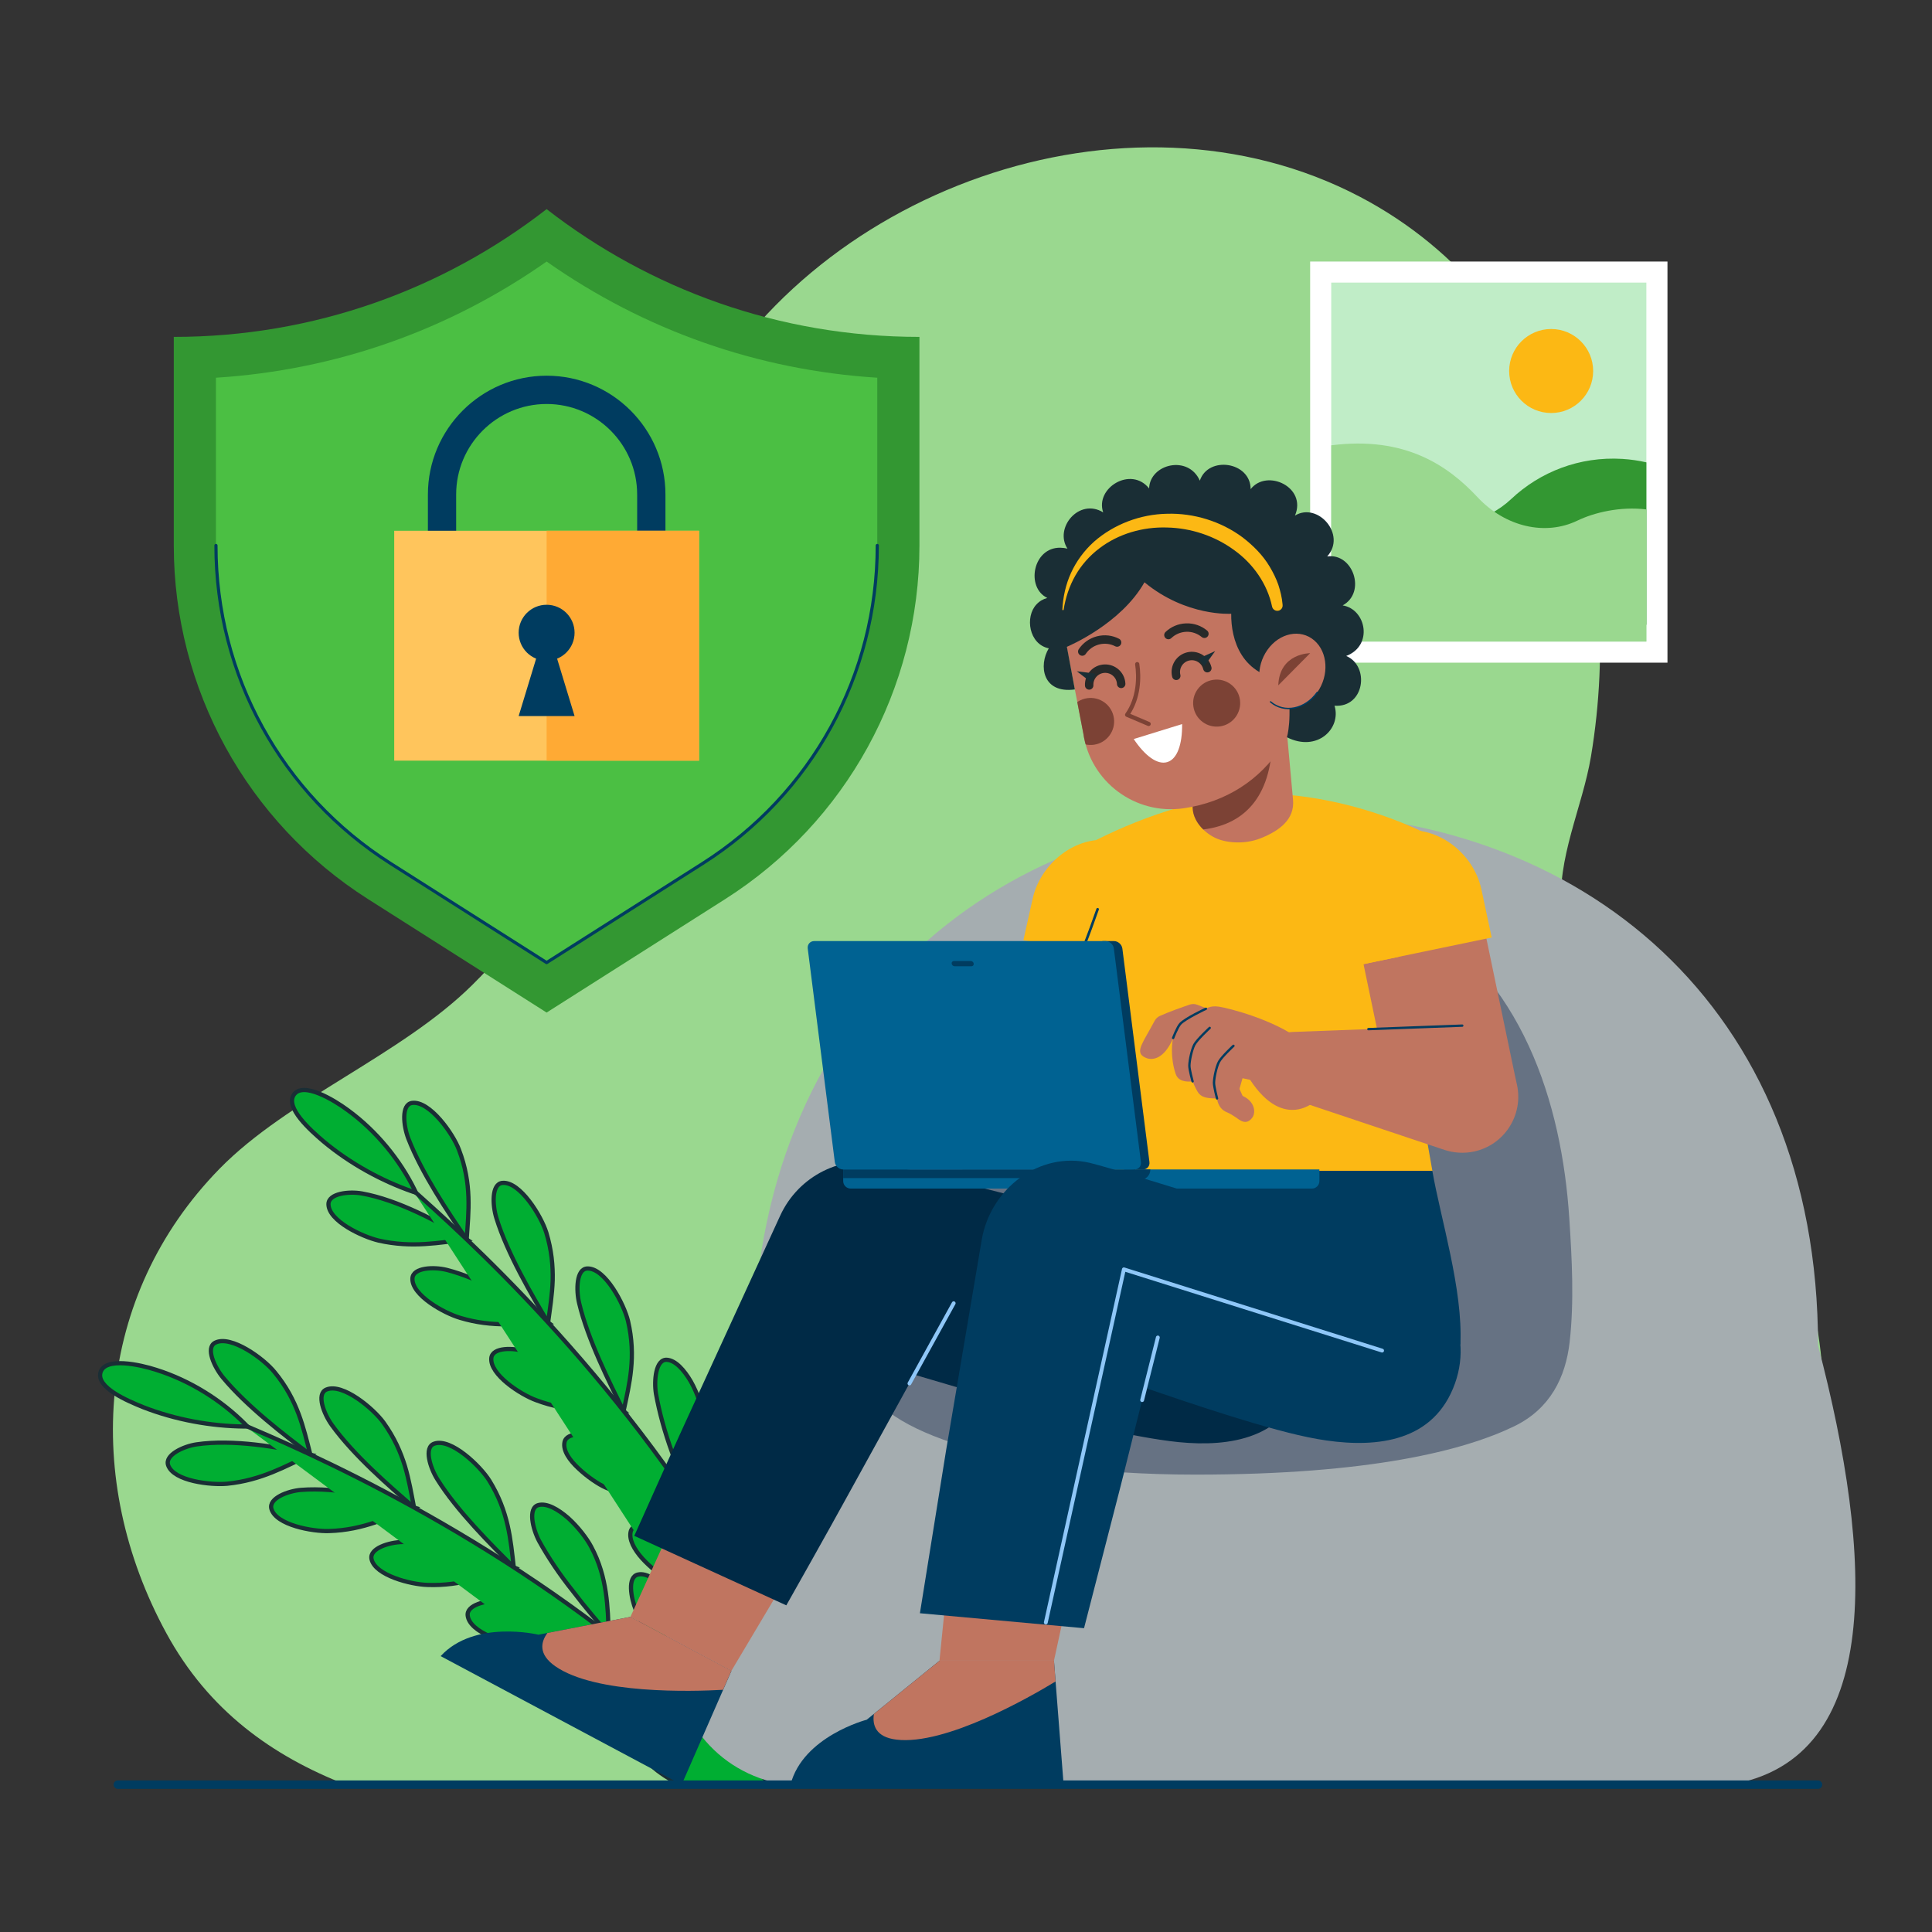 <svg xmlns="http://www.w3.org/2000/svg" xmlns:xlink="http://www.w3.org/1999/xlink" id="Calque_1" x="0px" y="0px" viewBox="0 0 458.14 458.14" style="enable-background:new 0 0 458.14 458.14;" xml:space="preserve"><rect x="0" y="0" width="458.14" height="458.14" fill="#333333" stroke="none"/><style type="text/css">	.st0{fill:#9AD88F;}	.st1{fill:#339732;}	.st2{fill:#4BBF43;}	.st3{fill:none;stroke:#003C60;stroke-width:0.75;stroke-linecap:round;stroke-linejoin:round;stroke-miterlimit:10;}	.st4{fill:#003C60;}	.st5{fill:#FFC55C;}	.st6{fill:#FFAA34;}	.st7{fill:#FFFFFF;}	.st8{fill:#C0EDC7;}	.st9{fill:#FCB814;}	.st10{clip-path:url(#SVGID_00000016052919445129550490000016029603679155347338_);}	.st11{fill:#00AE32;stroke:#1A2E35;stroke-miterlimit:10;}	.st12{fill:#A5ADB0;}	.st13{fill:#667283;}	.st14{fill:#DD6457;}	.st15{fill:none;stroke:#003C60;stroke-width:0.608;stroke-linecap:round;stroke-linejoin:round;stroke-miterlimit:10;}	.st16{fill:#C27460;}	.st17{fill:#7C4235;}	.st18{clip-path:url(#SVGID_00000176764091775270450210000013111589790028164495_);}	.st19{fill:none;stroke:#7C4235;stroke-linecap:round;stroke-linejoin:round;stroke-miterlimit:10;}	.st20{fill:none;stroke:#272929;stroke-width:2;stroke-linecap:round;stroke-linejoin:round;stroke-miterlimit:10;}	.st21{fill:#1A2E35;}	.st22{fill:none;stroke:#003C60;stroke-width:0.32;stroke-linecap:round;stroke-linejoin:round;stroke-miterlimit:10;}	.st23{fill:#C07560;}	.st24{fill:none;stroke:#003C60;stroke-width:0.554;stroke-linecap:round;stroke-linejoin:round;stroke-miterlimit:10;}	.st25{fill:#002A46;}	.st26{fill:none;stroke:#8FC7F8;stroke-width:0.911;stroke-linecap:round;stroke-linejoin:round;stroke-miterlimit:10;}	.st27{fill:#006292;}	.st28{fill:none;stroke:#003C60;stroke-width:2;stroke-linecap:round;stroke-linejoin:round;stroke-miterlimit:10;}</style><g>	<path class="st0" d="M406.88,404.46c-7.37,8.08-16.07,14.17-25.59,18.74H82c-17.36-6.8-32.51-17.47-42.57-35.95  c-19.86-36.47-16.84-79.94,12.61-110.08c16.15-16.53,43.18-26.99,59.96-43.61c45.79-45.33,30.65-90.75,51.81-133.24  c27.36-54.96,103.2-82.8,158.72-53.63c47.65,25.04,63.11,82.73,54.74,132.7c-2.01,12.02-8.21,24.3-6.96,36.7  c3.23,31.79,40.07,43.82,52.17,70.62C439.47,324.36,435.3,373.29,406.88,404.46z"></path>	<g>		<g>			<path class="st1" d="M41.21,79.89v49.46c0,33.99,17.38,65.63,46.07,83.86l42.34,26.9l42.34-26.9    c28.69-18.23,46.07-49.86,46.07-83.86V79.89c-33.32,0-63.98-11.33-88.41-30.3C105.2,68.56,74.54,79.89,41.21,79.89z"></path>			<path class="st2" d="M92.64,204.76c-25.94-16.48-41.43-44.68-41.43-75.42V89.57c28.33-1.79,55.14-11.21,78.41-27.55    c23.27,16.35,50.08,25.76,78.41,27.55v39.78c0,30.74-15.49,58.93-41.43,75.42l-36.98,23.49L92.64,204.76z"></path>			<path class="st3" d="M208.03,129.35c0,30.74-15.49,58.93-41.43,75.42l-36.98,23.49l-36.98-23.49    c-25.94-16.48-41.43-44.68-41.43-75.42"></path>		</g>		<g>			<g>				<path class="st4" d="M157.79,129.32h-6.7v-12.06c0-11.83-9.63-21.46-21.46-21.46c-11.83,0-21.46,9.63-21.46,21.46v12.06h-6.7     v-12.06c0-15.53,12.63-28.17,28.16-28.17c15.53,0,28.17,12.63,28.17,28.17V129.32z"></path>			</g>			<g>									<rect x="93.48" y="125.87" transform="matrix(-1 -1.224647e-16 1.224647e-16 -1 259.241 306.243)" class="st5" width="72.28" height="54.51"></rect>									<rect x="129.62" y="125.87" transform="matrix(-1 -1.224647e-16 1.224647e-16 -1 295.382 306.243)" class="st6" width="36.14" height="54.51"></rect>				<g>					<circle class="st4" cx="129.62" cy="150.04" r="6.63"></circle>					<polygon class="st4" points="136.25,169.8 122.99,169.8 127.19,156 132.05,156      "></polygon>				</g>			</g>		</g>	</g>	<g>		<rect x="310.68" y="62.02" class="st7" width="84.73" height="95.12"></rect>					<rect x="310.48" y="72.21" transform="matrix(-1.836970e-16 1 -1 -1.836970e-16 462.618 -243.467)" class="st8" width="85.12" height="74.73"></rect>		<circle class="st9" cx="367.83" cy="87.98" r="9.96"></circle>		<path class="st1" d="M390.41,109.64v38.5h-42.36v-24.37c3.8-0.84,7.39-2.69,10.33-5.46c6.8-6.39,16.13-10.11,26.33-9.49   C386.66,108.94,388.56,109.22,390.41,109.64z"></path>		<path class="st0" d="M390.41,120.8v31.34h-74.73V105.6c17.56-2.24,27.7,4.83,34.7,12.31c6.57,7.03,16.05,9.22,23.66,5.55   C378.04,121.53,384.23,120.04,390.41,120.8z"></path>	</g>	<g>		<defs>			<rect id="SVGID_1_" x="18.17" y="252.33" width="183.12" height="170.87"></rect>		</defs>		<clipPath id="SVGID_00000106834001184081459420000001731128031345711790_">			<use xlink:href="#SVGID_1_" style="overflow:visible;"></use>		</clipPath>		<g style="clip-path:url(#SVGID_00000106834001184081459420000001731128031345711790_);">			<g>				<path class="st11" d="M76.66,270.62c-3.03-2.59-9.1-7.96-6.97-11.04c2.18-3.16,9.47,1.22,12.74,3.64     c6.89,5.01,12.43,11.91,15.86,18.88l0.35,0.74l-0.77-0.26C90.53,280.03,83.01,275.93,76.66,270.62z"></path>				<path class="st11" d="M89.75,294.17c7.98,1.82,14.4,0.49,20.91-0.26c-6.36-4.1-16.39-9.4-24.83-10.9     c-3.05-0.55-7.98-0.03-7.94,2.57C77.95,289.55,85.93,293.26,89.75,294.17z"></path>				<path class="st11" d="M108.85,272.68c3.09,8.07,2.26,14.67,1.81,21.22c-4.31-6.23-10.64-15.68-13.83-23.92     c-1.13-2.95-1.75-8.07,0.89-8.44C101.85,260.98,107.43,268.81,108.85,272.68z"></path>				<path class="st11" d="M109.1,312.5c3.9,1.18,7.49,1.53,10.93,1.54c3.4,0.04,6.66-0.27,9.94-0.44     c-6.06-4.53-15.78-10.4-24.08-12.48c-3.01-0.74-7.96-0.57-8.09,2.03C97.61,307.14,105.32,311.39,109.1,312.5z"></path>				<path class="st11" d="M129.55,292.3c1.26,4.15,1.59,7.84,1.51,11.31c-0.12,3.5-0.65,6.76-1.09,10.01     c-3.87-6.52-9.64-16.3-12.25-24.76c-0.94-3.01-1.2-8.16,1.45-8.36C123.32,280.17,128.34,288.36,129.55,292.3z"></path>				<path class="st11" d="M127.16,332.04c7.61,2.87,14.19,2.38,20.71,2.55c-5.7-4.97-15.01-11.47-23.14-14.09     c-2.96-0.93-7.92-1.07-8.22,1.51C116.09,325.94,123.46,330.7,127.16,332.04z"></path>				<path class="st11" d="M148.93,313.28c1.97,8.47,0.32,14.87-1.06,21.32c-3.37-6.8-8.48-16.94-10.53-25.56     c-0.74-3.07-0.69-8.22,1.98-8.24C143.51,300.72,147.98,309.27,148.93,313.28z"></path>				<path class="st11" d="M143.67,352.76c3.76,1.65,7.15,2.57,10.54,3.08c3.36,0.54,6.71,0.66,9.92,1.03     c-2.67-2.68-6.21-5.83-9.99-8.74c-3.91-2.83-7.97-5.49-12-7.04c-2.87-1.15-7.78-1.64-8.28,0.92c-0.39,1.97,1.19,4.23,3.32,6.21     C139.28,350.21,141.88,351.97,143.67,352.76z"></path>				<path class="st11" d="M166.81,335.7c0.75,4.25,0.46,8.03-0.13,11.46c-0.63,3.45-1.56,6.54-2.54,9.71     c-1.44-3.51-3.24-7.88-4.79-12.52c-1.67-4.56-3.01-9.46-3.79-13.79c-0.52-3.12-0.08-8.28,2.58-8.11     c2.06,0.14,4.09,2.42,5.69,5.16C165.39,330.39,166.46,333.66,166.81,335.7z"></path>				<path class="st11" d="M158.39,374.59c3.49,2,6.94,3.12,10.23,3.95c3.27,0.84,6.5,1.32,9.73,1.96c-2.43-2.91-5.54-6.43-9.17-9.6     c-3.51-3.23-7.52-6.11-11.31-8.02c-2.7-1.41-7.63-2.23-8.3,0.26c-0.49,1.89,0.81,4.3,2.74,6.44     C154.25,371.71,156.74,373.62,158.39,374.59z"></path>				<path class="st11" d="M182.92,359.6c0.3,4.38-0.17,8.04-1.1,11.42c-0.95,3.4-2.25,6.44-3.46,9.48c-1.12-3.61-2.4-8.2-3.65-12.9     c-1.14-4.77-2.25-9.66-2.6-14.1c-0.2-3.21,0.55-8.27,3.22-7.89c2.1,0.27,3.88,2.78,5.25,5.67     C181.94,354.16,182.81,357.49,182.92,359.6z"></path>				<path class="st11" d="M170.92,397.53c3.4,2.26,6.46,3.81,9.71,4.94c3.18,1.16,6.47,1.93,9.52,2.95     c-2.04-3.18-4.97-6.92-8.07-10.51c-3.34-3.48-6.83-6.82-10.49-9.03c-2.64-1.61-7.38-2.89-8.31-0.48     c-0.73,1.86,0.45,4.3,2.15,6.59C167.07,394.3,169.32,396.44,170.92,397.53z"></path>				<path class="st11" d="M196.83,385.07c0.01,4.34-1.07,8.08-2.28,11.32c-1.28,3.28-2.77,6.11-4.4,9.04     c-0.67-3.73-1.66-8.34-2.25-13.24c-0.83-4.78-1.26-9.88-1.26-14.3c0.02-3.17,1.29-8.21,3.9-7.56c2.01,0.51,3.68,3.12,4.77,6.16     C196.34,379.54,196.86,382.98,196.83,385.07z"></path>				<path class="st11" d="M97.84,282.13c5.3,4.72,17.61,15.63,31.86,31.18c14.24,15.51,30.47,35.68,43.45,57.94     c6.53,11.1,12.28,22.64,16.94,34.02c4.71,11.37,8,22.64,10.47,32.89c0.25,1.11,0.5,2.2,0.73,3.28"></path>			</g>			<g>				<path class="st11" d="M33.96,333.69c-3.7-1.49-11.16-4.65-10.13-8.25c1.06-3.69,9.37-1.86,13.23-0.6     c8.13,2.56,15.57,7.33,21.04,12.84l0.57,0.59l-0.81,0C50.1,338.19,41.67,336.7,33.96,333.69z"></path>				<path class="st11" d="M53.86,351.84c8.15-0.82,13.81-4.12,19.74-6.9c-7.34-1.86-18.53-3.69-27.01-2.43     c-3.06,0.45-7.58,2.51-6.71,4.96C41.21,351.22,49.96,352.2,53.86,351.84z"></path>				<path class="st11" d="M65.13,325.4c5.49,6.66,6.82,13.19,8.47,19.54c-6.07-4.53-15.08-11.47-20.72-18.27     c-2.01-2.43-4.23-7.09-1.84-8.28C54.77,316.52,62.55,322.17,65.13,325.4z"></path>				<path class="st11" d="M78.05,363.06c4.07-0.12,7.59-0.93,10.85-2.02c3.24-1.04,6.23-2.38,9.29-3.58     c-7.19-2.37-18.27-4.84-26.8-4.16c-3.09,0.25-7.73,1.99-7.03,4.5C65.45,361.63,74.11,363.21,78.05,363.06z"></path>				<path class="st11" d="M90.99,337.4c2.52,3.53,4.01,6.93,5.03,10.24c1,3.36,1.54,6.62,2.16,9.83     c-5.75-4.95-14.33-12.38-19.5-19.57c-1.85-2.56-3.74-7.36-1.29-8.39C81.23,327.88,88.6,334.05,90.99,337.4z"></path>				<path class="st11" d="M101.38,375.84c8.13,0.3,14.21-2.27,20.45-4.18c-6.98-2.9-17.88-6.1-26.42-6c-3.1,0.06-7.85,1.5-7.31,4.05     C88.95,373.58,97.44,375.74,101.38,375.84z"></path>				<path class="st11" d="M116.05,351.12c4.56,7.4,5.03,13.99,5.78,20.55c-5.36-5.37-13.44-13.36-18.12-20.88     c-1.68-2.67-3.27-7.57-0.74-8.45C106.91,340.94,113.87,347.62,116.05,351.12z"></path>				<path class="st11" d="M123.63,390.22c4.09,0.37,7.6,0.16,10.97-0.44c3.35-0.56,6.57-1.51,9.73-2.18     c-3.38-1.7-7.74-3.55-12.26-5.11c-4.6-1.44-9.3-2.67-13.61-2.85c-3.09-0.18-7.9,0.92-7.55,3.5c0.26,1.99,2.47,3.64,5.12,4.83     C118.66,389.2,121.68,390.04,123.63,390.22z"></path>				<path class="st11" d="M140.13,366.68c2.06,3.79,3,7.47,3.52,10.9c0.5,3.47,0.61,6.69,0.69,10.02     c-2.48-2.87-5.58-6.44-8.53-10.34c-3.03-3.79-5.87-8.01-7.98-11.86c-1.48-2.8-2.72-7.83-0.14-8.5c2-0.52,4.65,0.99,7.04,3.08     C137.1,362.1,139.16,364.86,140.13,366.68z"></path>				<path class="st11" d="M144.54,406.23c3.94,0.79,7.57,0.75,10.96,0.48c3.37-0.25,6.58-0.82,9.85-1.24     c-3.23-1.99-7.3-4.33-11.74-6.18c-4.35-1.95-9.07-3.4-13.27-4c-3.01-0.48-7.94,0.32-7.79,2.89c0.14,1.95,2.13,3.82,4.65,5.23     C139.69,404.81,142.67,405.84,144.54,406.23z"></path>				<path class="st11" d="M163.01,384.21c1.68,4.06,2.4,7.67,2.59,11.18c0.18,3.52-0.08,6.82-0.27,10.09     c-2.22-3.07-4.88-7.01-7.57-11.07c-2.6-4.16-5.21-8.44-6.95-12.54c-1.21-2.98-2.11-8.01,0.54-8.51c2.07-0.41,4.57,1.4,6.78,3.71     C160.36,379.37,162.24,382.24,163.01,384.21z"></path>				<path class="st11" d="M163.72,423.99c3.95,1.05,7.33,1.56,10.78,1.59c3.38,0.09,6.75-0.23,9.96-0.23     c-2.95-2.36-6.92-4.98-11-7.39c-4.28-2.23-8.65-4.29-12.82-5.22c-3.01-0.69-7.92-0.39-8.03,2.19c-0.1,2,1.79,3.93,4.14,5.56     C159.03,422.15,161.85,423.46,163.72,423.99z"></path>				<path class="st11" d="M184.31,403.92c1.39,4.11,1.56,8,1.44,11.45c-0.17,3.51-0.68,6.68-1.29,9.97     c-1.83-3.33-4.23-7.38-6.35-11.83c-2.31-4.26-4.34-8.96-5.75-13.16c-0.99-3.01-1.39-8.19,1.29-8.41     c2.07-0.15,4.48,1.79,6.48,4.32C182.09,398.84,183.67,401.94,184.31,403.92z"></path>				<path class="st11" d="M57.7,337.86c6.52,2.79,21.67,9.21,40.13,19.42c18.44,10.17,40.24,24.12,59.64,41.09     c9.72,8.44,18.85,17.56,26.89,26.85c4.67,5.35,8.87,10.83,12.68,16.22"></path>			</g>		</g>	</g>	<g>		<path class="st5" d="M178.6,321.78C178.59,321.46,178.59,321.68,178.6,321.78L178.6,321.78z"></path>		<path class="st12" d="M431.12,319.07c0-80.92-56.53-126.28-126.28-126.28c-69.66,0-126.14,48.21-126.24,128.99   c-31.93,49.52-25.48,95.56,7.36,101.42h224.28C446.77,417.22,444.26,369.1,431.12,319.07z"></path>		<path class="st13" d="M372.13,288.89c-1.77-27.12-11.03-57.51-38.42-73.02c-10.12-5.73-21.89-8.97-33.93-8.97   c-31.95,0-56.71,21.55-65.95,47.4c-4,11.19-5.83,22.93-6.99,34.59c-1.19,11.91-7.44,22.55-16.86,29.94   c-2.96,2.32-4.48,5.21-4.48,7.93c0,10.64,28.87,22.92,77.98,22.92c41.5,0,63.72-5.73,75.58-11.46   c8.58-4.15,12.2-11.66,13.15-19.94C373.31,308.61,372.76,298.56,372.13,288.89z"></path>	</g>	<g>		<g>			<path class="st14" d="M231.22,241.46l25.41,1.49l-19.57,10.76l9.01-40.35c1.79-8.02,10.07-14.5,18.09-12.71    c8.02,1.79,12.75,11.16,10.96,19.19l-9.01,40.35l-0.83,3.72c-1.44,6.44-7.83,10.5-14.27,9.07c-1.65-0.37-3.18-1.1-4.47-2.03    l-20.52-15.05c-3.57-2.61-4.34-7.62-1.72-11.19C225.95,242.46,228.62,241.32,231.22,241.46z"></path>			<path class="st9" d="M276.3,220.11l-2.09,9.39l-31.53-6.55l2.2-9.85c1.75-7.82,9.02-13.96,16.55-13.96c1.01,0,2.02,0.11,3,0.33    C272.79,201.34,278.34,210.98,276.3,220.11z"></path>		</g>		<g>			<path class="st9" d="M339.66,277.63l-3.67-20.77h0l1.16-59.71c-12.32-5.82-27.14-9.19-38.84-8.9    c-11.7,0.29-26.18,4.81-38.35,10.94l0.31,16.42c-0.8,2.32-2.5,6.95-3.21,8.66c-3.25,7.81-4.59,16.49,3.82,21.27l0.23,11.33h0    l-3.67,20.77H339.66z"></path>			<path class="st15" d="M260.28,215.61c-0.8,2.32-2.5,6.95-3.21,8.66c-3.25,7.81-4.59,16.49,3.82,21.27"></path>		</g>		<g>			<g>				<path class="st16" d="M298.97,198.77c-4.03,1.61-8.52,1.05-10.88-0.12c-2.72-1.34-5.18-4.04-5.27-7.07l-0.53-16.95h22.96     l1.37,15.02C307.06,194.32,303.34,197.03,298.97,198.77z"></path>				<path class="st17" d="M301.71,174.64c0,13.37-5.87,20.78-16.38,22.05c-1.43-1.39-2.45-3.17-2.5-5.1l-0.53-16.95H301.71z"></path>			</g>			<g>				<g>					<defs>						<path id="SVGID_00000088854462001911581590000009052290525051061899_" d="M277.75,120.53c16-2.33,28.58,9.08,30.91,25.07       l0.58,3.97c2.99,20.52-8.03,39.11-28.55,42.1h0c-11.47,1.67-22.13-6.27-23.8-17.75L253,153.71       C250.67,137.72,261.75,122.86,277.75,120.53z"></path>					</defs>					<use xlink:href="#SVGID_00000088854462001911581590000009052290525051061899_" style="overflow:visible;fill:#C27460;"></use>					<clipPath id="SVGID_00000077317089602548373480000018267868406108264601_">						<use xlink:href="#SVGID_00000088854462001911581590000009052290525051061899_" style="overflow:visible;"></use>					</clipPath>					<g style="clip-path:url(#SVGID_00000077317089602548373480000018267868406108264601_);">						<path class="st17" d="M282.99,167.53c0.44,3.05,3.28,5.16,6.32,4.72c3.05-0.44,5.16-3.28,4.72-6.32       c-0.44-3.05-3.28-5.16-6.32-4.72S282.54,164.48,282.99,167.53z"></path>						<path class="st17" d="M253.1,171.88c0.44,3.05,3.28,5.16,6.32,4.72c3.05-0.44,5.16-3.28,4.72-6.32       c-0.44-3.05-3.28-5.16-6.32-4.72C254.77,166,252.65,168.83,253.1,171.88z"></path>					</g>				</g>				<g>					<path class="st7" d="M268.84,175.25c2.67,3.99,5.63,6.19,7.98,5.46c2.35-0.73,3.55-4.21,3.5-9.01L268.84,175.25z"></path>					<path class="st19" d="M272.38,171.67l-5.1-2.17c2.8-3.99,2.86-8.98,2.39-12.01"></path>					<g>						<path class="st20" d="M285.6,150.29c-1.17-0.97-2.69-1.53-4.32-1.47c-1.64,0.06-3.11,0.72-4.21,1.77"></path>						<path class="st20" d="M264.9,152.36c-1.35-0.7-2.95-0.91-4.54-0.5c-1.58,0.41-2.88,1.38-3.72,2.64"></path>					</g>					<g>						<path class="st20" d="M286.3,158.45c-0.5-2.04-2.56-3.28-4.59-2.78c-2.04,0.5-3.28,2.56-2.78,4.59"></path>						<polygon class="st21" points="285.56,157.99 288.16,154.39 284.11,156.21       "></polygon>					</g>					<g>						<path class="st20" d="M258.28,162.54c-0.1-2.1,1.51-3.88,3.61-3.98c2.1-0.1,3.88,1.51,3.98,3.61"></path>						<polygon class="st21" points="258.86,161.89 255.34,159.17 259.74,159.76       "></polygon>					</g>				</g>				<g>					<path class="st21" d="M317.65,155.15C317.65,155.15,317.65,155.15,317.65,155.15C317.68,155.14,317.7,155.13,317.65,155.15z"></path>					<path class="st21" d="M318.39,143.56c5.67-3.09,2.46-12.5-3.67-11.61c4.66-5.16-2.24-12.99-7.64-9.69      c2.88-6.77-6.69-11.18-10.51-6.27c-0.02-6.53-10.07-7.97-12.05-2.01c-2.74-6.19-11.85-3.98-12.03,1.85      c-4.27-5.38-12.87-0.14-10.89,5.67c-5.69-3.49-11.68,3.67-8.47,8.6c-0.53-0.13-1.1-0.21-1.71-0.22      c-6.5-0.09-8.23,9.45-3.07,11.91c-0.98,0.26-1.87,0.77-2.58,1.55c-2.76,2.92-1.79,9.43,2.93,10.4      c-2.45,4.08-1.49,10.79,6.18,9.75l-1.89-10.11c0.54-0.23,12.83-5.46,18.4-15.3c9.94,8.2,20.57,7.46,20.57,7.46      c-0.07,6.15,2.39,14.77,13.2,15.79c1.41,9.09,0.01,13.5,0.01,13.5c7.2,3.63,12.95-2.1,11.29-7.48c7.16,0.5,8.39-9.43,2.77-11.8      c-0.03,0.01-0.06,0.02,0,0C325.68,153.1,323.98,144.47,318.39,143.56z"></path>				</g>				<path class="st9" d="M251.92,144.54c0.15-2.91,0.78-5.89,2.04-8.66c1.26-2.77,3.13-5.32,5.46-7.42     c4.71-4.14,11.02-6.53,17.34-6.63c6.34-0.19,12.77,1.79,17.89,5.59c2.52,1.94,4.83,4.23,6.45,6.98     c0.81,1.36,1.52,2.79,2.04,4.28c0.48,1.5,0.86,3.02,0.99,4.57l0.02,0.23c0.06,0.7-0.46,1.31-1.16,1.36     c-0.64,0.05-1.21-0.39-1.34-1c-1.12-5.35-4.48-10.18-9.04-13.43c-4.52-3.3-10.15-5.2-15.85-5.32     c-5.7-0.19-11.53,1.46-16.09,4.96c-2.28,1.73-4.23,3.92-5.66,6.42c-1.43,2.5-2.34,5.27-2.79,8.11     c-0.01,0.08-0.09,0.14-0.17,0.12c-0.08-0.01-0.13-0.08-0.12-0.15L251.92,144.54z"></path>				<g>					<path class="st16" d="M312.36,164.19c-2.86,4.03-7.82,5.03-11.08,2.24c-3.26-2.79-3.58-8.31-0.72-12.34      c2.86-4.03,7.82-5.03,11.08-2.24C314.89,154.64,315.22,160.16,312.36,164.19z"></path>					<path class="st17" d="M310.68,154.89c0,0-7.27-0.03-7.56,7.63L310.68,154.89z"></path>					<path class="st22" d="M312.36,164.19c-2.86,4.03-7.82,5.03-11.08,2.24"></path>				</g>			</g>		</g>		<g>			<g>				<path class="st23" d="M306.52,244.71l40.24-1.5l-16.66,17.89l-9.1-43.67c-1.74-8.03,2.97-17.29,11-19.03     c8.03-1.74,16.35,4.69,18.09,12.72l9.1,43.67l0.54,2.47c1.55,7.17-3,14.25-10.17,15.8c-2.4,0.52-4.85,0.34-7.03-0.38     l-38.18-12.77c-4.09-1.37-6.29-5.79-4.93-9.88C300.47,246.87,303.37,244.83,306.52,244.71z"></path>				<line class="st24" x1="324.49" y1="244.04" x2="346.75" y2="243.21"></line>				<g>					<path class="st9" d="M353.73,222.31l-31.53,6.55l-2.39-11.18c-1.98-9.1,3.6-18.66,11.93-20.47c0.96-0.21,1.96-0.32,2.94-0.32      c7.61,0,14.9,6.14,16.6,13.97L353.73,222.31z"></path>					<polyline class="st9" points="319.8,217.68 322.2,228.86 331.64,226.9      "></polyline>				</g>			</g>			<g>				<g>					<path class="st23" d="M272.49,244.45c0.28-0.51,0.84-1.52,1.33-2.41c0.27-0.49,0.69-0.89,1.2-1.12      c2.26-1.03,5.56-2.17,7.12-2.7c0.57-0.19,1.2-0.18,1.76,0.04l8.34,3.19l-3.34,5.83l-5.73-2.44c-2.12,0.81-4.99,1.36-5.08,1.57      c-2.09,4.69-4.76,5.1-6.3,4.47C269.31,249.86,270.38,248.18,272.49,244.45z"></path>				</g>				<g>					<path class="st23" d="M292.98,264.91c-0.47-0.33-1.51-0.96-2.09-1.18c-2.14-0.86-2.29-3.25-2.29-3.25      c-2.38-0.01-3.78-0.23-4.59-1.56c-0.64-1.05-1.2-2.48-1.2-2.48c-1.78,0.16-3.47-0.11-4.03-1.81c-1.35-4.06-0.81-7.8-0.58-8.48      c0.27-0.76,1.14-2.77,1.71-3.37c1.21-1.29,6.05-3.57,6.05-3.57c0.91-0.58,2.02-0.66,3.1-0.5c2.39,0.36,13.13,3.12,19.28,7.89      l3.77,14.32c0,0-7.53,7.54-15.67-4.86l-1.8-0.38l-0.72,2.54l0.75,1.66c2.92,1.3,3.14,3.92,2.34,5.08      C295.5,267.07,293.94,265.56,292.98,264.91z"></path>					<g>						<path class="st24" d="M282.8,256.43c0,0-0.77-2.78-0.76-3.73c0.02-1.28,0.58-3.84,1.18-4.97c0.63-1.19,3.64-3.98,3.64-3.98"></path>						<path class="st24" d="M278.19,246.14c0,0,1.01-2.63,1.71-3.37c1.21-1.29,6.06-3.56,6.06-3.56"></path>						<path class="st24" d="M288.6,260.48c0,0-0.73-2.77-0.72-3.72c0.02-1.28,0.58-3.84,1.18-4.97c0.63-1.19,3.43-3.79,3.43-3.79"></path>					</g>				</g>			</g>		</g>		<g>			<path class="st4" d="M346.3,318.8h-98.66c-0.01-16.38,7.29-31.35,9.83-41.16h82.18C341.6,288.88,346.95,305.88,346.3,318.8z"></path>			<g>				<g>					<g>						<path class="st4" d="M104.49,392.72c8.02-8.73,23.2-5.08,23.2-5.08l21.8-4.22l23.96,12.78l-11.81,27L104.49,392.72z"></path>						<path class="st23" d="M171.46,400.71c-7.26,0.41-30.22,1.1-39.8-5.6c-4.08-2.85-3.41-5.77-1.84-7.88l19.66-3.82l23.96,12.78       L171.46,400.71z"></path>					</g>					<polygon class="st23" points="149.49,383.42 158.26,364.14 185.25,376.36 173.44,396.2      "></polygon>				</g>				<g>					<g>						<path class="st25" d="M308.42,329.61c-5.4,12.57-19.23,13.68-31.22,12.1c-0.01,0-0.03,0-0.04-0.01       c-11.02-1.46-22.09-4.46-32.75-7.59c0,0-27.6-8.13-27.6-8.13l-15.94,28.93c-4.19,7.67-13.86,24.8-14.41,25.77l-36.05-16.48       c5.04-11.3,10.64-23.75,12.75-28.3L185,288.29c4.37-9.54,14.75-14.62,24.57-12.33c21.26,4.96,77.18,19.44,84.46,22.19       C306.88,302.99,314.06,316.49,308.42,329.61z"></path>					</g>					<line class="st26" x1="226.15" y1="309.04" x2="215.66" y2="328.07"></line>				</g>			</g>			<g>				<g>					<g>						<path class="st27" d="M266.56,277.32v2.51v2.02h44.54c0.98,0,1.77-0.8,1.77-1.77v-2.76H266.56z"></path>						<path class="st4" d="M272.79,277.32L272.79,277.32c0,1.39-1.13,2.51-2.52,2.51h-3.72v-2.51H272.79z"></path>					</g>					<g>						<path class="st27" d="M199.95,277.32v2.76c0,0.97,0.8,1.77,1.77,1.77h65.51c0.98,0,1.77-0.8,1.77-1.77v-2.76H199.95z"></path>						<rect x="199.95" y="277.32" class="st4" width="69.06" height="2.05"></rect>						<path class="st22" d="M269.01,277.32v2.76c0,0.97-0.79,1.77-1.77,1.77"></path>					</g>				</g>				<g>					<g>						<path class="st4" d="M266.15,224.93l6.42,50.62c0.12,0.98-0.57,1.77-1.54,1.77h-2.75l-6.87-54.16h2.75       C265.13,223.16,266.02,223.96,266.15,224.93z"></path>						<path class="st27" d="M199.95,277.32c-0.98,0-1.87-0.79-1.99-1.77l-6.42-50.62c-0.12-0.98,0.57-1.77,1.54-1.77h69.06       c0.98,0,1.87,0.79,1.99,1.77l6.42,50.62c0.12,0.98-0.57,1.77-1.54,1.77H199.95z"></path>					</g>					<path class="st4" d="M230.2,227.89h-3.99c-0.34,0-0.59,0.28-0.54,0.62c0.04,0.34,0.36,0.62,0.7,0.62h3.99      c0.34,0,0.59-0.28,0.54-0.62C230.86,228.17,230.55,227.89,230.2,227.89z"></path>				</g>			</g>			<g>				<g>					<g>						<path class="st4" d="M187.45,423.2c2.96-11.48,18.08-15.4,18.08-15.4l17.25-13.99h27.15l2.29,29.39L187.45,423.2z"></path>						<path class="st23" d="M250.31,398.73c-6.21,3.78-26.15,15.19-37.75,13.79c-4.95-0.6-5.72-3.49-5.33-6.09l15.55-12.62h27.16       L250.31,398.73z"></path>					</g>					<polygon class="st23" points="222.78,393.81 225.35,368.23 254.82,371.26 249.93,393.81      "></polygon>				</g>				<g>					<path class="st4" d="M330.96,298.4c-2.9-1.37-65.05-20.87-72.45-22.63c-11.96-2.86-23.62,6.06-25.7,18.18l-8.42,49.72      l-6.25,38.88l38.92,3.55l8.7-33.79l5.81-23.19c10.51,3.58,29.75,10.18,40.71,12.1c0.01,0,0.03,0,0.04,0.01      c11.91,2.09,25.77,1.56,31.7-10.77C350.2,317.59,343.59,303.79,330.96,298.4z"></path>					<path class="st26" d="M327.74,320.27L266.51,301c-5.76,25.96-18.51,83.74-18.51,83.74"></path>					<line class="st26" x1="274.56" y1="317.16" x2="270.84" y2="332.01"></line>				</g>			</g>		</g>	</g>	<line class="st28" x1="27.94" y1="423.2" x2="431.11" y2="423.2"></line></g></svg>